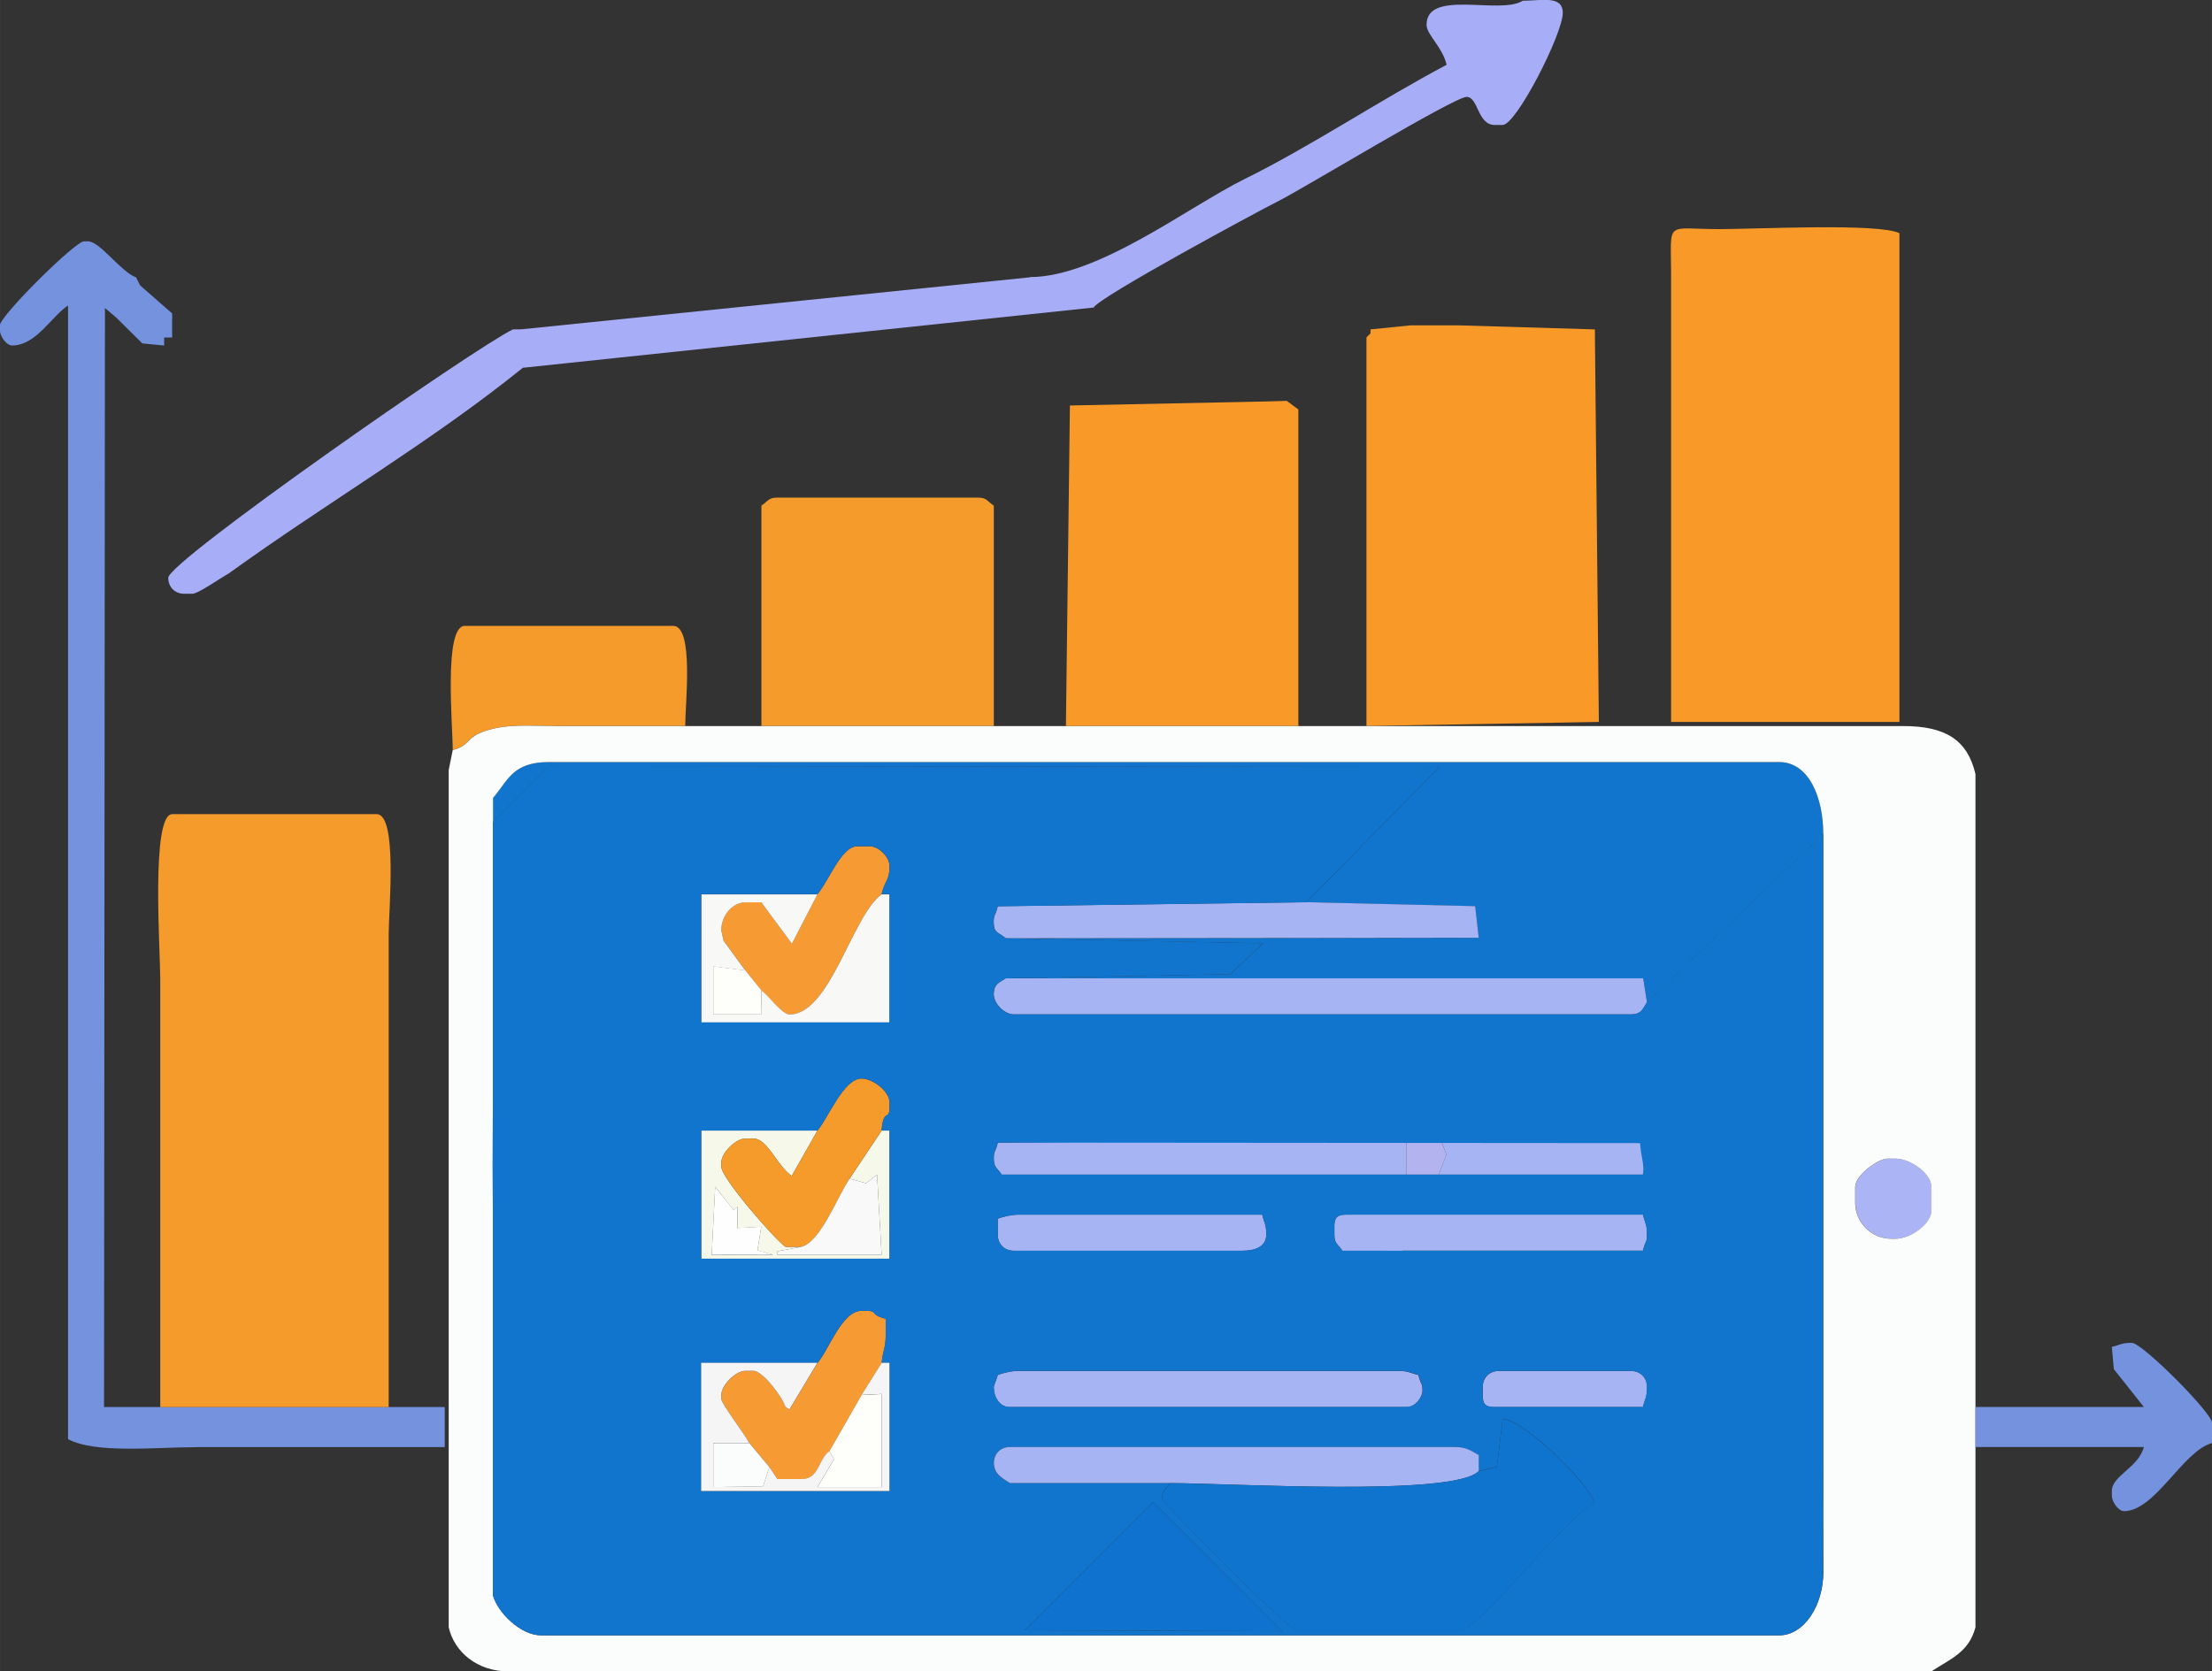 <?xml version="1.0" encoding="UTF-8"?>
<!DOCTYPE svg PUBLIC "-//W3C//DTD SVG 1.1//EN" "http://www.w3.org/Graphics/SVG/1.1/DTD/svg11.dtd">
<!-- Creator: CorelDRAW -->
<svg xmlns="http://www.w3.org/2000/svg" xml:space="preserve" width="77.467mm" height="58.549mm" style="shape-rendering:geometricPrecision; text-rendering:geometricPrecision; image-rendering:optimizeQuality; fill-rule:evenodd; clip-rule:evenodd"
viewBox="0 0 26.794 20.251"
 xmlns:xlink="http://www.w3.org/1999/xlink">
 <rect x="0" y="0" width="26.794" height="20.251" fill="#333333" stroke="none"/>
 <defs>
  <style type="text/css">
   <![CDATA[
    .fil17 {fill:#0E72CE}
    .fil16 {fill:#0F74CE}
    .fil4 {fill:#1175CE}
    .fil3 {fill:#7492DE}
    .fil5 {fill:#A6B4F4}
    .fil1 {fill:#A8ADF7}
    .fil11 {fill:#ABB4F4}
    .fil9 {fill:#B3B3F0}
    .fil2 {fill:#F49B2B}
    .fil15 {fill:#F4F5F4}
    .fil6 {fill:#F69A33}
    .fil10 {fill:#F6F8E9}
    .fil8 {fill:#F8F8F6}
    .fil0 {fill:#F99928}
    .fil12 {fill:#F9F9F9}
    .fil14 {fill:#FBFCFC}
    .fil7 {fill:#FEFEFA}
    .fil13 {fill:#FEFEFE}
   ]]>
  </style>
 </defs>
 <g id="Layer_x0020_1">
  <g id="_138614616">
   <polygon id="_138614424" class="fil0" points="16.552,5.932 16.552,8.747 16.552,8.796 19.367,8.747 19.319,4.039 19.319,3.991 17.669,3.942 17.086,3.942 16.601,3.991 16.601,4.039 16.552,4.088 16.552,4.428 16.552,4.476 16.552,5.156 16.552,5.35 16.552,5.592 "/>
   <path id="_138614520" class="fil1" d="M12.475 3.36l-6.16 0.63 -0.102 0.001c-0.464,0.223 -4.175,2.811 -4.175,3.009 0,0.114 0.081,0.194 0.194,0.194l0.097 0c0.073,0 0.343,-0.193 0.437,-0.243 1.199,-0.866 2.447,-1.591 3.567,-2.495l6.915 -0.73c0.054,-0.121 1.962,-1.151 2.236,-1.289 0.297,-0.149 2.131,-1.263 2.281,-1.263 0.143,0 0.13,0.34 0.34,0.34l0.097 0c0.164,0 0.728,-1.102 0.728,-1.359 0,-0.215 -0.26,-0.146 -0.485,-0.146 -0.275,0.175 -1.165,-0.145 -1.165,0.291 0,0.121 0.192,0.267 0.243,0.485 -0.816,0.432 -1.648,0.99 -2.449,1.385 -0.681,0.337 -1.775,1.187 -2.599,1.187z"/>
   <path id="_138614688" class="fil0" d="M20.241 8.747l2.767 0 0 -5.922c-0.26,-0.125 -1.745,-0.048 -2.184,-0.049 -0.656,-0.001 -0.584,-0.116 -0.582,0.534 0.001,0.356 3.45875e-005,0.712 3.45875e-005,1.068 0,1.456 0,2.912 0,4.368z"/>
   <path id="_138614712" class="fil2" d="M5.485 9.087c0.246,-0.066 0.127,-0.179 0.512,-0.264 0.224,-0.05 0.505,-0.027 0.75,-0.027 0.518,0 1.035,0 1.553,0 0,-0.27 0.108,-1.213 -0.146,-1.213l-2.524 0c-0.258,0 -0.146,1.21 -0.146,1.505z"/>
   <path id="_138614112" class="fil2" d="M9.223 8.796l2.815 0 0 -2.67c-0.088,-0.059 -0.085,-0.097 -0.194,-0.097l-2.427 0c-0.109,0 -0.107,0.038 -0.194,0.097l0 2.67z"/>
   <polygon id="_138614736" class="fil0" points="12.96,4.913 12.912,8.747 12.912,8.796 15.727,8.796 15.727,5.69 15.727,5.059 15.727,4.961 15.587,4.857 15.339,4.864 "/>
   <path id="_138614304" class="fil3" d="M2.378 17.533l3.009 0 0 -0.485 -0.68 0 -2.767 0 -0.68 0 0.011 -13.316 0.135 0.114 0.318 0.315 0.264 0.025 0 -0.097 0.097 0 0 -0.291 -0.388 -0.34 -0.049 -0.097c-0.183,-0.066 -0.438,-0.437 -0.582,-0.437l-0.049 0c-0.107,0 -1.019,0.904 -1.019,1.019l0 0.049c0,0.094 0.087,0.194 0.146,0.194 0.294,0 0.474,-0.348 0.68,-0.485l0 13.736c0.336,0.178 1.059,0.097 1.553,0.097z"/>
   <path id="_138614328" class="fil4" d="M5.97 9.67l0 0.291 0.68 -0.68 10.787 0.012 -1.613 1.639 2.045 0.048 0.043 0.383 -5.728 0.006 3.118 0.06 -0.4 0.375 -2.718 0.05 7.72 -0 0.046 0.292 2.136 -2.039c0,-0.447 -0.177,-0.874 -0.534,-0.874l-14.902 0c-0.445,0 -0.495,0.225 -0.68,0.437z"/>
   <path id="_138614568" class="fil5" d="M12.184 11.368l5.728 -0.006 -0.043 -0.383 -2.045 -0.048 -3.738 0.049c-0.031,0.13 -0.049,0.091 -0.049,0.194 0,0.136 0.058,0.118 0.146,0.194z"/>
   <path id="_138613992" class="fil6" d="M9.902 10.835l-0.31 0.598 -0.37 -0.501 -0.194 0c-0.151,0 -0.291,0.154 -0.291,0.34l0.027 0.123 0.264 0.363 0.194 0.243c0.083,0.056 0.248,0.291 0.34,0.291 0.494,0 0.757,-1.193 1.116,-1.456 0.039,-0.17 0.097,-0.163 0.097,-0.34 0,-0.113 -0.13,-0.243 -0.243,-0.243l-0.146 0c-0.197,0 -0.347,0.423 -0.485,0.582z"/>
   <path id="_138614544" class="fil5" d="M19.95 12.145l-0.046 -0.292 -7.72 0c-0.076,0.051 -0.146,0.064 -0.146,0.194 0,0.113 0.129,0.243 0.243,0.243l7.475 0c0.13,0 0.144,-0.07 0.194,-0.146z"/>
   <polygon id="_138614256" class="fil7" points="9.223,11.999 9.028,11.757 8.64,11.708 8.64,12.291 9.219,12.291 "/>
   <path id="_138614040" class="fil8" d="M10.679 10.835c-0.36,0.263 -0.622,1.456 -1.116,1.456 -0.092,0 -0.257,-0.236 -0.34,-0.291l-0.004 0.292 -0.579 -0 0 -0.582 0.388 0.049 -0.264 -0.363 -0.027 -0.123c0,-0.186 0.14,-0.34 0.291,-0.34l0.194 0 0.37 0.501 0.31 -0.598 -1.408 0 0 1.553 2.281 0 0 -1.553 -0.097 0z"/>
   <path id="_138614064" class="fil5" d="M17.038 14.232l0 -0.388 0.428 0.003 0.055 0.141 -0.095 0.244 2.475 0c0.025,-0.109 0.049,-0.112 0.049,-0.243 0,-0.307 -0.804,-0.194 -1.116,-0.194l-0.34 0 -6.407 0.049c-0.031,0.13 -0.049,0.091 -0.049,0.194 0,0.109 0.038,0.107 0.097,0.194l4.903 0z"/>
   <polygon id="_138614088" class="fil9" points="17.038,14.232 17.426,14.232 17.521,13.989 17.465,13.847 17.038,13.844 "/>
   <path id="_138614160" class="fil10" d="M8.663 14.379l0.223 0.283 0.046 -0.041 0 0.259 0.289 -0.016 -0.046 0.285 0.193 0.055 -0.747 0.002 0.042 -0.825zm2.016 -0.681l-0.388 0.582 0.2 0.056 0.133 -0.104 0.055 0.971 -1.262 0 0 -0.042 0.291 -0.055 -0.194 0c-0.123,-0.082 -0.777,-0.832 -0.777,-0.971l0 -0.049c0,-0.117 0.174,-0.291 0.291,-0.291l0.097 0c0.173,0 0.28,0.322 0.465,0.453l0.312 -0.55 -1.408 0 0 1.553 2.281 0 0 -1.553 -0.097 0z"/>
   <path id="_138614280" class="fil2" d="M9.902 13.698l-0.312 0.55c-0.185,-0.131 -0.292,-0.453 -0.465,-0.453l-0.097 0c-0.117,0 -0.291,0.174 -0.291,0.291l0 0.049c0,0.138 0.654,0.889 0.777,0.971l0.194 0c0.233,-0.062 0.431,-0.598 0.582,-0.825l0.388 -0.582c0.024,-0.286 0.097,-0.101 0.097,-0.291l0 -0.049c0,-0.137 -0.202,-0.291 -0.34,-0.291 -0.218,0 -0.403,0.48 -0.534,0.631z"/>
   <path id="_138614592" class="fil11" d="M22.474 14.378l0 0.194c0,0.24 0.197,0.437 0.437,0.437l0.049 0c0.19,0 0.437,-0.185 0.437,-0.34l0 -0.291c0,-0.155 -0.247,-0.34 -0.437,-0.34l-0.097 0c-0.109,0 -0.388,0.201 -0.388,0.34z"/>
   <path id="_138611448" class="fil12" d="M10.29 14.281c-0.152,0.227 -0.349,0.763 -0.582,0.825l-0.291 0.055 -0 0.042 1.262 0 -0.055 -0.971 -0.133 0.104 -0.2 -0.056z"/>
   <path id="_85639512" class="fil5" d="M12.086 14.766l0 0.194c0,0.114 0.081,0.194 0.194,0.194l2.767 0c0.149,0 0.291,-0.045 0.291,-0.194 0,-0.131 -0.023,-0.134 -0.049,-0.243l-2.961 0c-0.077,0 -0.184,0.026 -0.243,0.049z"/>
   <polygon id="_136749504" class="fil13" points="8.886,14.661 8.663,14.379 8.621,15.204 9.368,15.203 9.175,15.148 9.221,14.863 8.931,14.879 8.931,14.62 "/>
   <path id="_138624264" class="fil5" d="M16.164 14.863l0 0.097c0,0.109 0.038,0.107 0.097,0.194l0.534 0c0.055,0.037 0.194,0.114 0.194,0.194 0,0.111 -0.016,0.056 -0.049,0.194 0.108,-0.029 0.146,-0.011 0.146,-0.146l0 -0.146 -0.097 0 0 -0.097 2.912 0c0.031,-0.13 0.049,-0.091 0.049,-0.194 0,-0.131 -0.023,-0.134 -0.049,-0.243l-3.592 0c-0.112,0 -0.146,0.034 -0.146,0.146z"/>
   <path id="_138624576" class="fil2" d="M4.708 16.368l0 -1.553 0 -3.495c0,-0.291 0.111,-1.456 -0.146,-1.456l-2.475 0c-0.261,0 -0.146,1.655 -0.146,1.99 0,0.712 0,1.424 0,2.136l0 3.058 2.767 0 0 -0.68z"/>
   <path id="_138624528" class="fil14" d="M5.97 9.67c0.184,-0.212 0.235,-0.437 0.68,-0.437l14.902 0c0.357,0 0.534,0.426 0.534,0.874 0,1.699 0,3.398 0,5.096 0,0.857 0,1.715 0,2.572 0,0.421 -0.002,0.842 0.001,1.263 0.003,0.411 -0.233,0.776 -0.534,0.776l-14.999 0c-0.248,0 -0.527,-0.278 -0.582,-0.485l0 -9.659zm16.503 4.708c0,-0.139 0.279,-0.34 0.388,-0.34l0.097 0c0.19,0 0.437,0.185 0.437,0.34l0 0.291c0,0.155 -0.247,0.34 -0.437,0.34l-0.049 0c-0.24,0 -0.437,-0.197 -0.437,-0.437l0 -0.194zm-16.989 -5.291l-0.049 0.243 0 10.387c0.07,0.302 0.348,0.534 0.728,0.534l17.086 0 0.146 0c0.229,-0.153 0.452,-0.228 0.534,-0.534l0 -2.184 0 -0.485 0 -7.669c-0.096,-0.411 -0.359,-0.582 -0.874,-0.582l-6.504 0 -0.825 0 -2.815 0 -0.874 0 -2.815 0 -0.922 0c-0.518,0 -1.036,0 -1.553,0 -0.245,0 -0.526,-0.023 -0.75,0.027 -0.385,0.086 -0.266,0.199 -0.512,0.264z"/>
   <path id="_138624552" class="fil6" d="M9.902 16.513l-0.339 0.565 -0.049 -0.031c-0.029,-0.109 -0.273,-0.437 -0.388,-0.437l-0.097 0c-0.117,0 -0.291,0.174 -0.291,0.291l0 0.049c0,0.057 0.282,0.424 0.34,0.534l0.243 0.291 0.097 0.146 0.291 0c0.217,0 0.196,-0.234 0.34,-0.34l0.388 -0.68 0.243 -0.388c0.013,-0.152 0.049,-0.172 0.049,-0.34l0 -0.194c-0.206,-0.055 -0.085,-0.097 -0.243,-0.097l-0.049 0c-0.24,0 -0.397,0.474 -0.534,0.631z"/>
   <path id="_138624048" class="fil5" d="M17.96 16.805l0 0.097c0,0.112 0.034,0.146 0.146,0.146l1.796 0c0.025,-0.109 0.049,-0.112 0.049,-0.243 0,-0.114 -0.081,-0.194 -0.194,-0.194l-1.602 0c-0.114,0 -0.194,0.081 -0.194,0.194z"/>
   <path id="_138624720" class="fil5" d="M12.086 16.659c-0.015,0.057 -0.049,0.132 -0.049,0.146 0,0.113 0.063,0.243 0.194,0.243l4.805 0c0.12,0 0.194,-0.134 0.194,-0.194 0,-0.111 -0.016,-0.056 -0.049,-0.194 -0.109,-0.025 -0.112,-0.049 -0.243,-0.049l-4.611 0c-0.077,0 -0.184,0.026 -0.243,0.049z"/>
   <path id="_138624600" class="fil4" d="M13.967 18.2l1.565 1.565 -3.119 -0.012 1.553 -1.553zm0.206 -0.231l-1.942 0c-0.083,-0.055 -0.194,-0.106 -0.194,-0.243 0,-0.114 0.081,-0.194 0.194,-0.194l5.388 0c0.148,0 0.196,0.047 0.291,0.097l0 0.194 0.221 -0.051 0.071 -0.58c0.265,0.006 1.059,0.802 1.116,1.019 -0.309,0.112 -1.405,1.553 -1.65,1.553l-1.942 0c-0.118,0 -1.65,-1.568 -1.65,-1.602 0,-0.109 0.038,-0.107 0.097,-0.194zm3.786 -1.165c0,-0.114 0.081,-0.194 0.194,-0.194l1.602 0c0.114,0 0.194,0.081 0.194,0.194 0,0.131 -0.023,0.134 -0.049,0.243l-1.796 0c-0.112,0 -0.146,-0.034 -0.146,-0.146l0 -0.097zm-0.922 0.243l-4.805 0c-0.131,0 -0.194,-0.129 -0.194,-0.243 0,-0.013 0.033,-0.089 0.049,-0.146 0.059,-0.023 0.166,-0.049 0.243,-0.049l4.611 0c0.131,0 0.134,0.023 0.243,0.049 0.032,0.138 0.049,0.083 0.049,0.194 0,0.06 -0.074,0.194 -0.194,0.194zm-6.359 -0.534l0.097 0 0 1.553 -2.281 0 0 -1.553 1.262 0 0.146 0c0.137,-0.157 0.294,-0.631 0.534,-0.631l0.049 0c0.158,0 0.037,0.042 0.243,0.097l0 0.194c0,0.167 -0.036,0.188 -0.049,0.34zm6.116 -1.359l-0.534 0c-0.059,-0.088 -0.097,-0.085 -0.097,-0.194l0 -0.097c0,-0.112 0.034,-0.146 0.146,-0.146l3.592 0c0.025,0.109 0.049,0.112 0.049,0.243 0,0.103 -0.017,0.064 -0.049,0.194l-2.912 0 -0.194 0zm-1.456 -0.194c0,0.149 -0.142,0.194 -0.291,0.194l-2.767 0c-0.114,0 -0.194,-0.08 -0.194,-0.194l0 -0.194c0.059,-0.023 0.166,-0.049 0.243,-0.049l2.961 0c0.025,0.109 0.049,0.112 0.049,0.243zm-4.66 -1.262l0.097 0 0 1.553 -2.281 0 0 -1.553 1.408 0c0.131,-0.151 0.316,-0.631 0.534,-0.631 0.137,0 0.34,0.154 0.34,0.291l0 0.049c0,0.19 -0.073,0.005 -0.097,0.291zm9.19 0.151c0,0.131 0.058,0.274 0.032,0.383l-2.475 0 -0.388 0 -4.903 0c-0.059,-0.088 -0.097,-0.085 -0.097,-0.194 0,-0.103 0.017,-0.064 0.049,-0.194l7.783 0.006zm-9.19 -3.015l0.097 0 0 1.553 -2.281 0 0 -1.553 1.408 0c0.138,-0.159 0.288,-0.582 0.485,-0.582l0.146 0c0.113,0 0.243,0.129 0.243,0.243 0,0.176 -0.058,0.17 -0.097,0.34zm-4.708 -0.874c0,1.116 0,2.233 0,3.349l-0.004 0.829 0.004 0.579 0 0.146 0 1.844 0 2.621c0.055,0.207 0.335,0.485 0.582,0.485l14.999 0c0.302,0 0.537,-0.365 0.534,-0.776 -0.003,-0.421 -0.001,-0.842 -0.001,-1.263 0,-0.857 0,-1.715 0,-2.572 0,-1.699 0,-3.398 0,-5.096l-2.136 2.039c-0.051,0.076 -0.064,0.146 -0.194,0.146l-7.475 0c-0.113,0 -0.243,-0.13 -0.243,-0.243 0,-0.13 0.07,-0.144 0.146,-0.194l2.718 -0.05 0.4 -0.375 -3.118 -0.06c-0.087,-0.076 -0.146,-0.058 -0.146,-0.194 0,-0.103 0.017,-0.064 0.049,-0.194l3.738 -0.049 1.613 -1.639 -10.787 -0.012 -0.68 0.68z"/>
   <path id="_138624000" class="fil3" d="M23.93 17.047l0 0.485 0.243 0 1.796 0c-0.068,0.254 -0.388,0.345 -0.388,0.534l0 0.049c0,0.094 0.087,0.194 0.146,0.194 0.38,0 0.715,-0.731 1.068,-0.825l0 -0.243c0,-0.124 -0.847,-0.971 -0.971,-0.971 -0.131,0 -0.134,0.023 -0.243,0.049l0.024 0.269 0.364 0.459 -2.039 0z"/>
   <polygon id="_138624840" class="fil7" points="10.436,16.902 10.048,17.581 10.102,17.681 9.902,18.018 10.679,18.018 10.679,16.89 "/>
   <path id="_138624984" class="fil5" d="M14.174 17.969c0.708,0 3.441,0.168 3.738,-0.146l0 -0.194c-0.095,-0.05 -0.143,-0.097 -0.291,-0.097l-5.388 0c-0.114,0 -0.194,0.081 -0.194,0.194 0,0.137 0.111,0.187 0.194,0.243l1.942 0z"/>
   <polygon id="_138625032" class="fil14" points="9.32,17.775 9.077,17.484 8.64,17.484 8.64,18.018 9.242,18.009 "/>
   <path id="_138592512" class="fil15" d="M10.679 16.513l-0.243 0.388 0.243 -0.012 0 1.128 -0.777 0 0.2 -0.337 -0.054 -0.1c-0.144,0.106 -0.123,0.34 -0.34,0.34l-0.291 0 -0.097 -0.146 -0.078 0.234 -0.602 0.009 0 -0.534 0.437 0c-0.058,-0.11 -0.34,-0.477 -0.34,-0.534l0 -0.049c0,-0.117 0.174,-0.291 0.291,-0.291l0.097 0c0.116,0 0.359,0.328 0.388,0.437l0.049 0.031 0.339 -0.565 -0.146 0 -1.262 0 0 1.553 2.281 0 0 -1.553 -0.097 0z"/>
   <path id="_138593040" class="fil16" d="M17.911 17.824c-0.297,0.313 -3.029,0.146 -3.738,0.146 -0.059,0.088 -0.097,0.085 -0.097,0.194 0,0.034 1.533,1.602 1.65,1.602l1.942 0c0.245,0 1.341,-1.441 1.65,-1.553 -0.058,-0.217 -0.852,-1.013 -1.116,-1.019l-0.071 0.58 -0.221 0.051z"/>
   <polygon id="_138593184" class="fil17" points="12.414,19.753 15.533,19.765 13.967,18.2 "/>
  </g>
 </g>
</svg>

